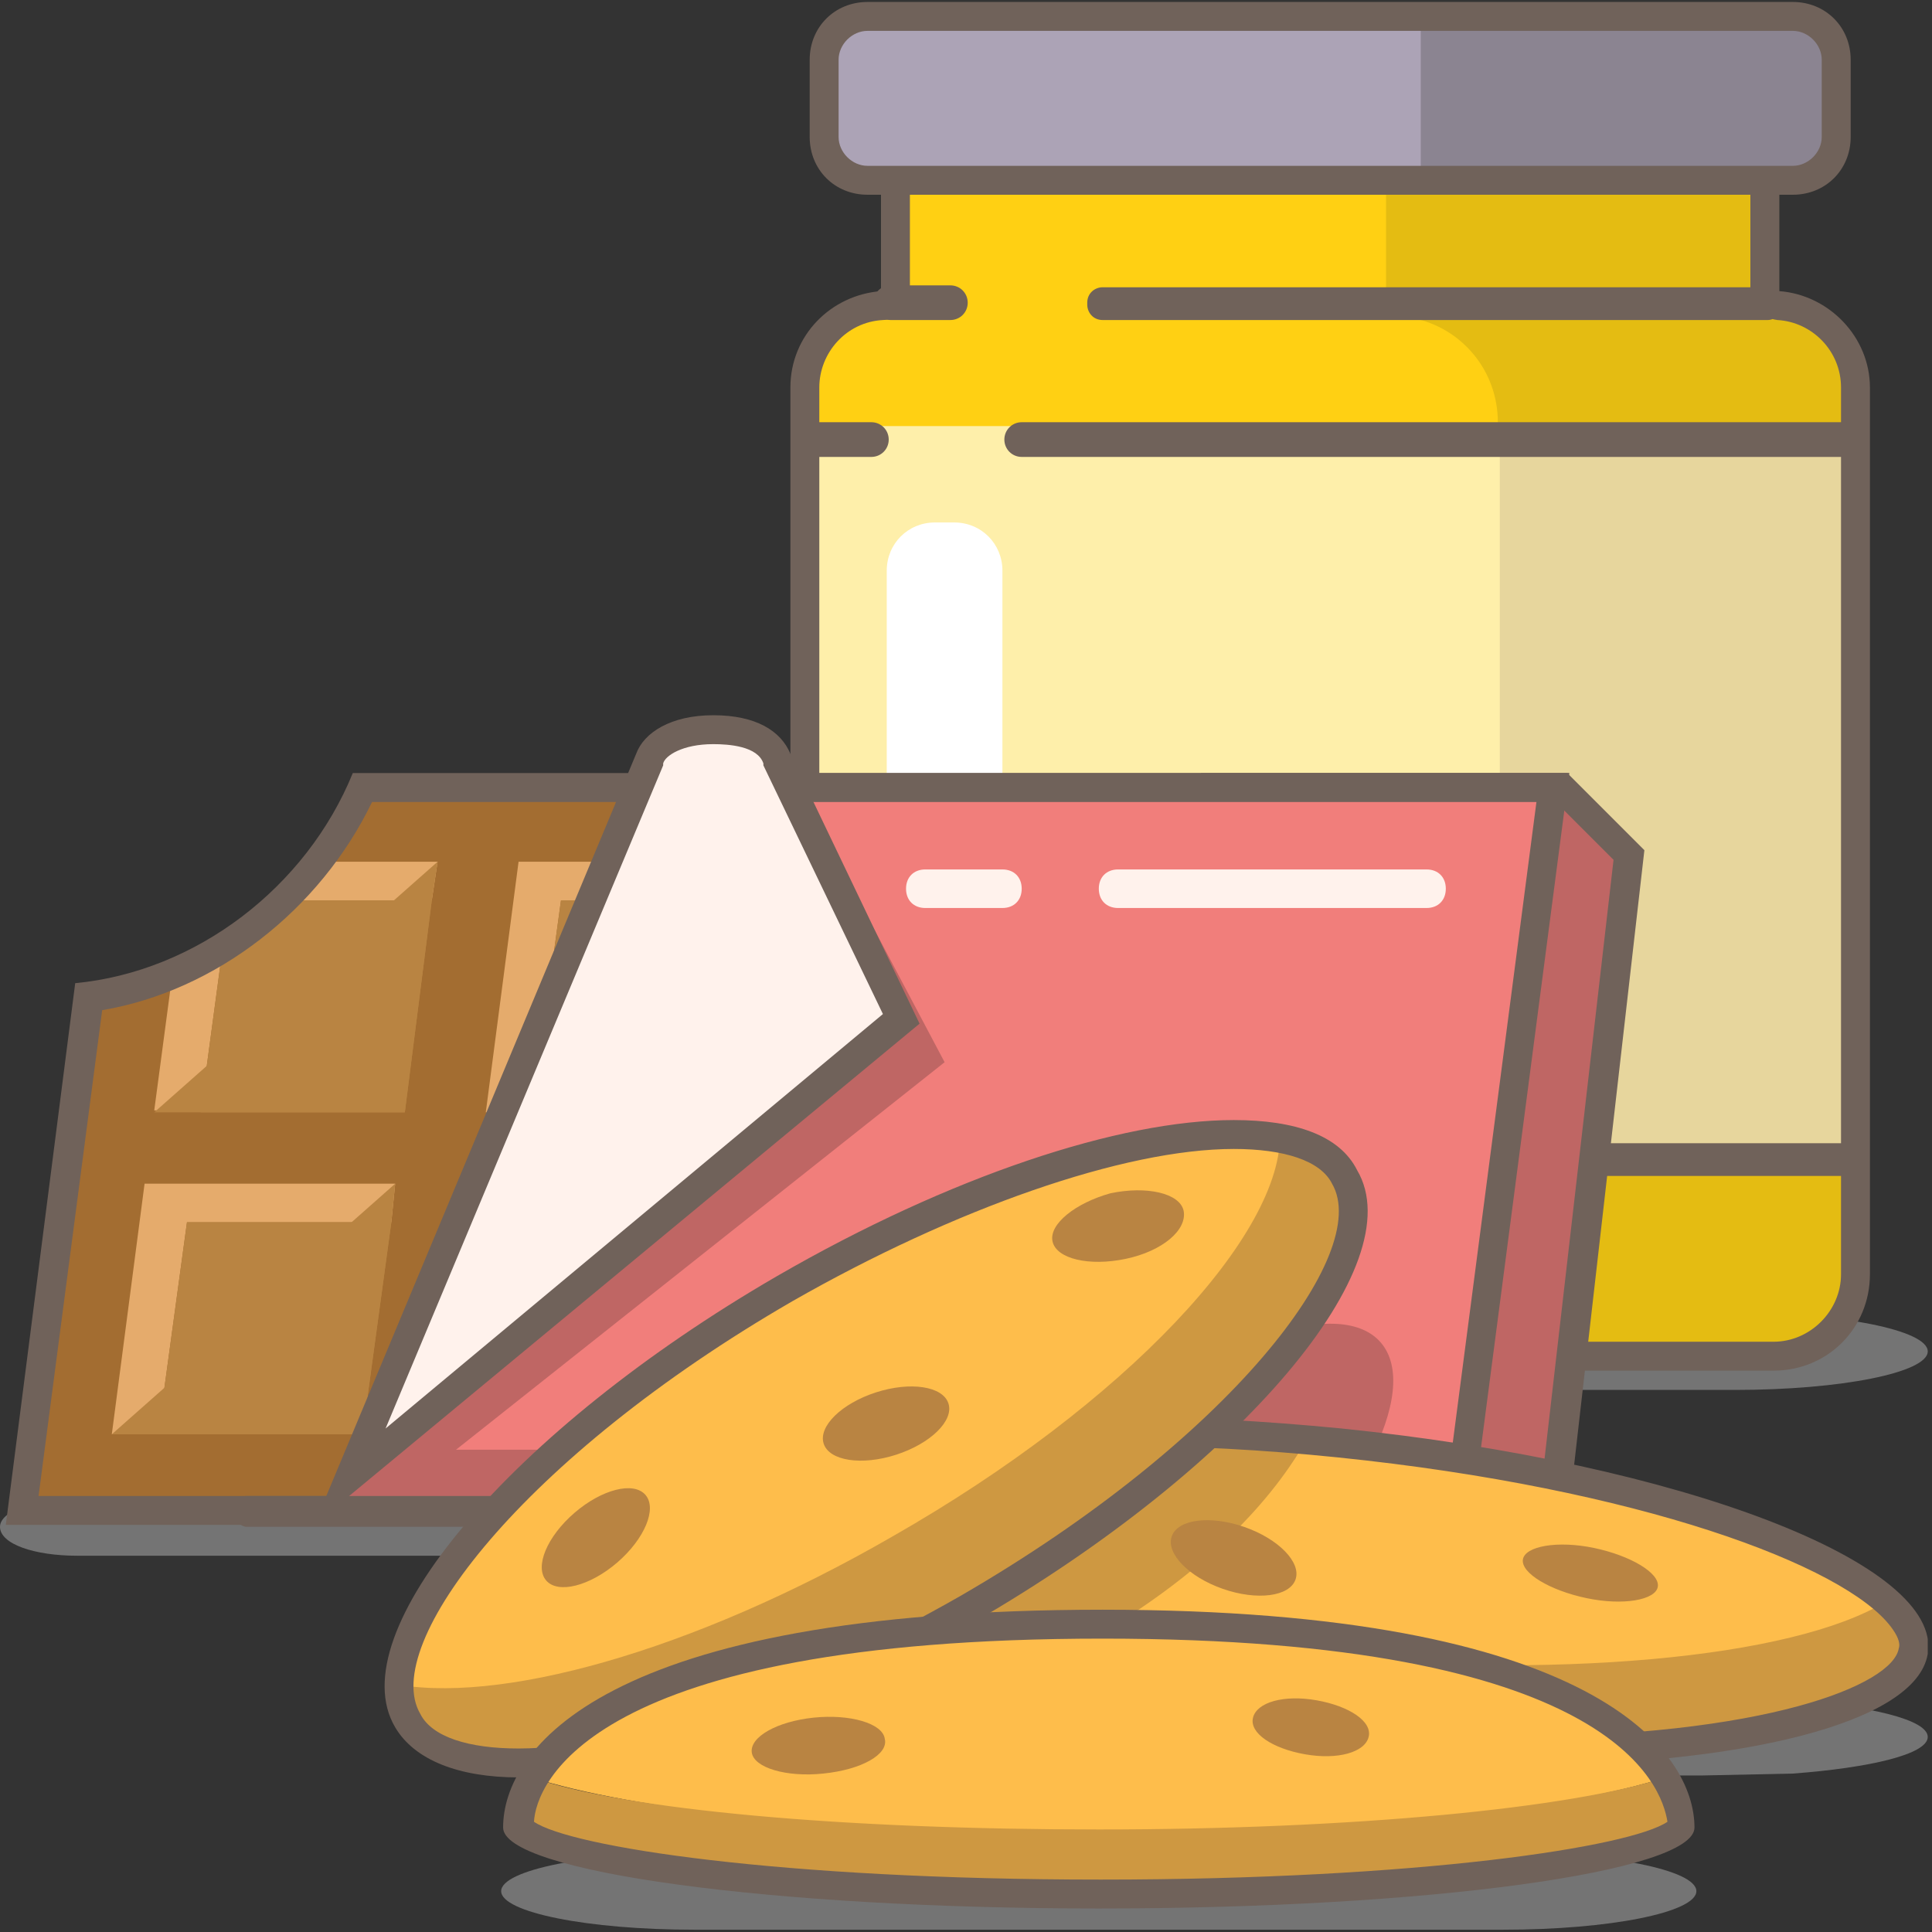 <?xml version="1.0" encoding="UTF-8"?> <svg xmlns="http://www.w3.org/2000/svg" width="54" height="54" viewBox="0 0 54 54" fill="none"><rect x="0" y="0" width="54" height="54" fill="#333333" stroke="none"/><g clip-path="url(#clip0)"><path fill-rule="evenodd" clip-rule="evenodd" d="M48.493 38.849H25.863V36.694H48.493C51.457 36.694 53.881 37.179 53.881 37.772C53.881 38.364 51.457 38.849 48.493 38.849Z" fill="#747474"></path><path d="M42.028 11.747C42.028 10.346 41.004 9.161 39.711 8.838L38.956 8.622V4.797H25.001V8.137C25.001 8.353 24.84 8.514 24.624 8.514C23.439 8.568 22.469 9.592 22.469 10.777V35.562C22.469 36.802 23.492 37.879 24.786 37.879H42.028V34.539C42.028 34.539 42.028 11.801 42.028 11.747Z" fill="#FFD013"></path><path d="M51.887 35.616V10.831C51.887 9.646 50.917 8.622 49.732 8.568C49.516 8.568 49.355 8.353 49.355 8.191V4.797H38.74V8.676L39.495 8.891C40.842 9.161 41.865 10.346 41.865 11.801C41.865 11.855 41.865 34.593 41.865 34.593V37.987H49.516C50.809 37.933 51.887 36.856 51.887 35.616Z" fill="#E4BC12"></path><path d="M51.996 11.909H22.631V32.383H51.996V11.909Z" fill="#FEEFAA"></path><path d="M51.834 11.909H41.92V32.383H51.834V11.909Z" fill="#E7D69D"></path><path fill-rule="evenodd" clip-rule="evenodd" d="M26.132 14.603H26.671C27.425 14.603 28.018 15.196 28.018 15.95V21.877C28.018 22.631 27.425 23.224 26.671 23.224H26.132C25.378 23.224 24.785 22.631 24.785 21.877V15.95C24.785 15.196 25.378 14.603 26.132 14.603Z" fill="white"></path><path d="M48.924 5.174V8.137C48.924 8.568 49.248 8.891 49.679 8.945C50.649 8.999 51.457 9.807 51.457 10.831V35.616C51.457 36.64 50.595 37.502 49.571 37.502H24.786C23.762 37.502 22.9 36.64 22.9 35.616V10.831C22.9 9.861 23.654 8.999 24.678 8.945C25.109 8.945 25.432 8.568 25.432 8.137V5.174H48.924ZM49.733 4.365H24.624V8.137C23.223 8.245 22.092 9.376 22.092 10.831V35.616C22.092 37.125 23.277 38.31 24.786 38.31H49.571C51.08 38.31 52.265 37.125 52.265 35.616V10.831C52.265 9.43 51.133 8.245 49.733 8.137V4.365Z" fill="#70625A"></path><path d="M49.409 8.945H30.82C30.55 8.945 30.389 8.73 30.389 8.514V8.46C30.389 8.191 30.604 8.029 30.82 8.029H49.355C49.624 8.029 49.786 8.245 49.786 8.46V8.514C49.84 8.73 49.624 8.945 49.409 8.945Z" fill="#70625A"></path><path d="M26.563 8.945H24.893C24.624 8.945 24.408 8.73 24.408 8.461C24.408 8.191 24.624 7.976 24.893 7.976H26.563C26.833 7.976 27.048 8.191 27.048 8.461C27.048 8.73 26.833 8.945 26.563 8.945Z" fill="#70625A"></path><path d="M51.564 12.771H28.557C28.288 12.771 28.072 12.555 28.072 12.286C28.072 12.017 28.288 11.801 28.557 11.801H51.564C51.834 11.801 52.049 12.017 52.049 12.286C52.049 12.555 51.834 12.771 51.564 12.771Z" fill="#70625A"></path><path d="M24.355 12.771H22.846C22.577 12.771 22.361 12.555 22.361 12.286C22.361 12.017 22.577 11.801 22.846 11.801H24.355C24.624 11.801 24.84 12.017 24.84 12.286C24.84 12.555 24.624 12.771 24.355 12.771Z" fill="#70625A"></path><path d="M24.247 0.486C23.601 0.486 23.008 1.025 23.008 1.671V3.827C23.008 4.473 23.547 5.066 24.247 5.066H39.873V0.486H24.247Z" fill="#ACA3B6"></path><path d="M51.349 3.827V1.671C51.349 1.025 50.81 0.486 50.11 0.486H39.711V5.066H50.11C50.757 5.012 51.349 4.473 51.349 3.827Z" fill="#8B8491"></path><path d="M50.11 0.863C50.541 0.863 50.918 1.24 50.918 1.671V3.827C50.918 4.258 50.541 4.635 50.11 4.635H24.247C23.816 4.635 23.439 4.258 23.439 3.827V1.671C23.439 1.24 23.816 0.863 24.247 0.863H50.11ZM50.11 0.055H24.247C23.331 0.055 22.631 0.756 22.631 1.671V3.827C22.631 4.743 23.331 5.443 24.247 5.443H50.11C51.026 5.443 51.727 4.743 51.727 3.827V1.671C51.727 0.756 51.026 0.055 50.11 0.055Z" fill="#70625A"></path><path d="M51.781 32.868H33.245C32.976 32.868 32.815 32.653 32.815 32.437V32.384C32.815 32.114 33.03 31.953 33.245 31.953H51.781C52.05 31.953 52.212 32.168 52.212 32.384C52.212 32.653 52.05 32.868 51.781 32.868Z" fill="#70625A"></path><path fill-rule="evenodd" clip-rule="evenodd" d="M0 42.675C0 42.244 0.97 41.867 2.155 41.867V41.328H15.087V43.483H2.155C0.97 43.483 0 43.16 0 42.675Z" fill="#747474"></path><path d="M10.129 21.985C9.752 22.793 9.32 23.547 8.728 24.247L4.848 27.211C4.094 27.534 3.286 27.75 2.478 27.858L0.592 42.244H40.733L43.373 22.038H10.129V21.985Z" fill="#A36D31"></path><path d="M7.705 25.164H12.069L12.231 24.086H8.729C8.406 24.463 8.082 24.84 7.705 25.164Z" fill="#E5AB6C"></path><path d="M5.604 31.09L6.25 26.295C5.819 26.564 5.334 26.834 4.849 26.995L4.311 31.037H5.604V31.09Z" fill="#E5AB6C"></path><path d="M6.25 26.295L5.604 31.09H11.315L12.069 25.164H7.705C7.274 25.595 6.735 25.972 6.25 26.295Z" fill="#B98442"></path><path d="M4.311 31.09H5.604H11.315L12.069 25.164L12.231 24.086L4.311 31.09Z" fill="#B98442"></path><path d="M42.944 22.416L40.411 41.813H1.078L2.856 28.235C6.035 27.696 8.945 25.433 10.399 22.416H42.944ZM43.859 21.607H9.861C8.568 24.786 5.496 27.157 2.102 27.48L0.162 42.621H41.111L43.859 21.607Z" fill="#70625A"></path><path d="M21.391 25.164L21.499 24.086H14.494L13.578 31.09H14.871L15.68 25.164H21.391Z" fill="#E5AB6C"></path><path d="M15.679 25.164L14.871 31.09H20.582L21.391 25.164H15.679Z" fill="#B98442"></path><path d="M10.938 34.162L11.046 33.084H4.041L3.125 40.089H4.418L5.226 34.162H10.938Z" fill="#E5AB6C"></path><path d="M5.226 34.162L4.418 40.089H10.129L10.938 34.162H5.226Z" fill="#B98442"></path><path d="M3.125 40.089H4.418H10.13L10.938 34.162L11.046 33.084L3.125 40.089Z" fill="#B98442"></path><path fill-rule="evenodd" clip-rule="evenodd" d="M34 42.244V21.985H43.645L45.531 23.924L43.483 42.244H34Z" fill="#BF6664"></path><path d="M43.482 22.416L45.099 24.032L43.051 41.813H34.377V22.416H43.482ZM43.806 21.607H33.568V42.621H43.806L45.961 23.763L43.806 21.607Z" fill="#70625A"></path><path fill-rule="evenodd" clip-rule="evenodd" d="M9.914 42.244L18.804 21.985H43.374L40.734 42.244H9.914Z" fill="#F17E7B"></path><path d="M42.944 22.416L40.411 41.813H10.562L19.075 22.416H42.944ZM43.86 21.607H18.536L9.322 42.621H41.112L43.86 21.607Z" fill="#70625A"></path><path d="M26.107 48.456C27.284 49.798 31.031 48.438 34.477 45.417C37.924 42.396 39.763 38.859 38.586 37.516C37.409 36.173 33.661 37.534 30.215 40.555C26.769 43.575 24.93 47.113 26.107 48.456Z" fill="#BF6664"></path><path d="M41.704 40.52H9.914V42.082H41.704V40.52Z" fill="#BF6664"></path><path d="M10.777 42.082H9.322L21.553 20.53L26.402 29.689L10.777 42.082Z" fill="#BF6664"></path><path d="M28.018 25.379H25.863C25.54 25.379 25.324 25.163 25.324 24.84C25.324 24.517 25.54 24.301 25.863 24.301H28.018C28.341 24.301 28.557 24.517 28.557 24.84C28.557 25.163 28.341 25.379 28.018 25.379ZM39.872 25.379H31.251C30.928 25.379 30.712 25.163 30.712 24.84C30.712 24.517 30.928 24.301 31.251 24.301H39.872C40.195 24.301 40.411 24.517 40.411 24.84C40.411 25.163 40.195 25.379 39.872 25.379Z" fill="#FFF2EC"></path><path fill-rule="evenodd" clip-rule="evenodd" d="M18.159 21.23C18.321 20.799 18.914 20.422 19.937 20.422C20.907 20.422 21.5 20.691 21.715 21.23L25.164 28.504L9.754 41.274L18.159 21.23Z" fill="#FFF2EC"></path><path d="M19.936 20.799C20.368 20.799 21.176 20.853 21.337 21.338V21.392L24.678 28.343L10.777 39.927L18.536 21.392V21.338C18.59 21.122 19.074 20.799 19.936 20.799ZM19.936 19.991C18.751 19.991 17.997 20.476 17.781 21.069L8.783 42.621L25.702 28.612L22.092 21.069C21.822 20.422 21.122 19.991 19.936 19.991Z" fill="#70625A"></path><path d="M16.542 42.675H6.897C6.736 42.675 6.574 42.513 6.574 42.352V42.136C6.574 41.974 6.736 41.813 6.897 41.813H16.542C16.704 41.813 16.865 41.974 16.865 42.136V42.352C16.865 42.513 16.704 42.675 16.542 42.675Z" fill="#70625A"></path><path fill-rule="evenodd" clip-rule="evenodd" d="M37.178 49.625V47.47H50.109V47.524C52.264 47.686 53.881 48.063 53.881 48.548C53.881 49.033 52.264 49.41 50.109 49.572L47.577 49.625H37.178Z" fill="#747474"></path><path d="M30.551 45.53C32.113 45.8 34.053 46.285 35.777 46.5C43.321 47.255 50.217 46.446 52.857 44.884C50.702 42.998 44.398 41.058 37.501 40.358C37.178 40.304 36.855 40.304 36.532 40.25C35.346 42.136 33.029 44.076 30.551 45.53Z" fill="#FEBD4B"></path><path d="M19.935 42.836C19.881 43.106 19.989 43.429 20.259 43.752C21.821 45.8 28.448 47.901 35.992 48.656C38.093 48.871 40.141 48.979 42.134 48.979C49.3 48.979 53.288 47.578 53.503 46.177C53.557 45.907 53.449 45.584 53.18 45.261C53.072 45.099 52.856 44.938 52.695 44.776C50.109 46.339 43.481 46.985 35.938 46.231C34.214 46.069 32.543 45.8 30.981 45.53C33.459 44.022 35.399 42.19 36.477 40.304C34.699 40.142 32.974 40.088 31.304 40.088C24.138 40.035 20.151 41.435 19.935 42.836Z" fill="#CE9841"></path><path d="M34.178 44.409C35.133 44.743 36.043 44.626 36.21 44.148C36.377 43.671 35.737 43.013 34.782 42.68C33.827 42.346 32.917 42.463 32.751 42.94C32.584 43.418 33.223 44.075 34.178 44.409Z" fill="#B98442"></path><path d="M44.343 44.668C43.319 44.453 42.511 43.968 42.565 43.591C42.619 43.214 43.535 43.052 44.559 43.267C45.582 43.483 46.391 43.968 46.337 44.345C46.283 44.722 45.367 44.884 44.343 44.668Z" fill="#B98442"></path><path d="M31.304 40.412C33.244 40.412 35.291 40.52 37.393 40.735C45.798 41.597 51.563 43.752 52.857 45.477C53.018 45.692 53.126 45.908 53.072 46.069C52.91 47.093 49.354 48.548 42.081 48.548C40.141 48.548 38.093 48.44 35.992 48.224C27.587 47.362 21.821 45.207 20.528 43.483C20.366 43.267 20.259 43.052 20.313 42.89C20.474 41.867 24.03 40.412 31.304 40.412ZM31.304 39.603C24.731 39.603 19.828 40.789 19.504 42.729C19.073 45.261 26.401 48.063 35.884 49.033C38.039 49.248 40.141 49.356 42.081 49.356C48.654 49.356 53.557 48.17 53.88 46.231C54.311 43.698 46.984 40.897 37.501 39.927C35.291 39.711 33.244 39.603 31.304 39.603Z" fill="#70625A"></path><path fill-rule="evenodd" clip-rule="evenodd" d="M14.547 49.248C13.416 49.248 12.015 49.033 11.422 48.063C10.183 45.908 14.116 40.52 21.929 35.994C26.563 33.3 31.25 31.683 34.483 31.683C35.615 31.683 37.016 31.899 37.608 32.868C38.847 35.024 34.914 40.412 27.102 44.938C22.468 47.632 17.78 49.248 14.547 49.248Z" fill="#FEBD4B"></path><path d="M31.466 35.185C30.442 35.401 29.526 35.185 29.419 34.7C29.311 34.215 30.065 33.623 31.035 33.353C32.059 33.138 32.975 33.353 33.082 33.838C33.19 34.377 32.49 34.97 31.466 35.185Z" fill="#B98442"></path><path d="M15.266 44.175C15.596 44.558 16.485 44.333 17.252 43.673C18.018 43.012 18.372 42.166 18.041 41.783C17.711 41.4 16.822 41.624 16.056 42.285C15.289 42.946 14.936 43.792 15.266 44.175Z" fill="#B98442"></path><path d="M23.022 40.35C23.177 40.832 24.084 40.971 25.047 40.66C26.009 40.35 26.665 39.708 26.509 39.227C26.354 38.745 25.448 38.607 24.485 38.917C23.522 39.227 22.867 39.869 23.022 40.35Z" fill="#B98442"></path><path fill-rule="evenodd" clip-rule="evenodd" d="M27.209 45.153C19.881 49.356 12.661 50.649 11.152 48.063C10.991 47.739 10.883 47.416 10.883 47.039C13.846 47.686 19.342 46.177 24.946 42.944C31.465 39.226 35.883 34.485 35.776 31.629C36.692 31.845 37.392 32.222 37.715 32.815C39.278 35.455 34.59 41.004 27.209 45.153Z" fill="#CE9841"></path><path d="M34.483 31.306V32.114C35.884 32.114 36.908 32.437 37.231 33.084C38.363 35.024 34.376 40.25 26.832 44.614C22.306 47.201 17.565 48.871 14.494 48.871C13.093 48.871 12.069 48.548 11.746 47.901C10.614 45.962 14.601 40.735 22.145 36.371C26.671 33.784 31.412 32.114 34.483 32.114V31.306ZM34.483 31.306C31.305 31.306 26.563 32.868 21.714 35.67C14.278 39.981 9.483 45.638 11.045 48.278C11.584 49.194 12.823 49.679 14.494 49.679C17.673 49.679 22.414 48.117 27.263 45.315C34.699 41.005 39.494 35.347 37.932 32.707C37.447 31.737 36.208 31.306 34.483 31.306Z" fill="#70625A"></path><path fill-rule="evenodd" clip-rule="evenodd" d="M47.414 52.858C47.414 53.451 44.989 53.936 42.026 53.936H19.396C16.432 53.936 14.008 53.451 14.008 52.858C14.008 52.266 16.432 51.781 19.396 51.781H42.026C44.989 51.781 47.414 52.266 47.414 52.858Z" fill="#747474"></path><path d="M46.551 49.679C45.204 47.47 40.624 45.423 30.818 45.423C20.904 45.423 16.216 47.524 14.869 49.679C17.509 50.541 23.598 51.296 30.71 51.296C37.822 51.296 43.911 50.541 46.551 49.679Z" fill="#FEBD4B"></path><path d="M30.712 52.966C40.626 52.966 46.66 51.835 46.983 51.134C46.983 50.649 46.822 50.164 46.552 49.679C43.912 50.541 37.824 51.134 30.712 51.134C23.599 51.134 17.511 50.595 14.87 49.679C14.601 50.164 14.44 50.649 14.44 51.08C14.817 51.835 20.797 52.966 30.712 52.966Z" fill="#CE9841"></path><path d="M30.819 45.8C45.044 45.8 46.445 49.895 46.606 50.919C45.583 51.619 39.71 52.535 30.765 52.535C21.767 52.535 15.948 51.619 14.925 50.919C14.979 49.895 16.433 45.8 30.819 45.8ZM30.819 44.992C16.81 44.992 14.062 48.925 14.062 51.08C14.062 52.319 21.552 53.343 30.712 53.343C39.925 53.343 47.361 52.319 47.361 51.08C47.361 48.979 44.613 44.992 30.819 44.992Z" fill="#70625A"></path><path d="M36.476 49.033C35.56 48.871 34.914 48.44 35.022 48.009C35.129 47.578 35.884 47.362 36.8 47.524C37.715 47.686 38.362 48.117 38.254 48.548C38.147 48.979 37.392 49.194 36.476 49.033Z" fill="#B98442"></path><path d="M23.006 49.572C21.982 49.679 21.066 49.41 21.012 48.979C20.959 48.548 21.713 48.117 22.737 48.009C23.76 47.901 24.676 48.171 24.73 48.602C24.838 49.033 24.084 49.464 23.006 49.572Z" fill="#B98442"></path></g><defs><clipPath id="clip0"><rect width="53.881" height="53.881" fill="white" transform="translate(0 0.055)"></rect></clipPath></defs></svg> 